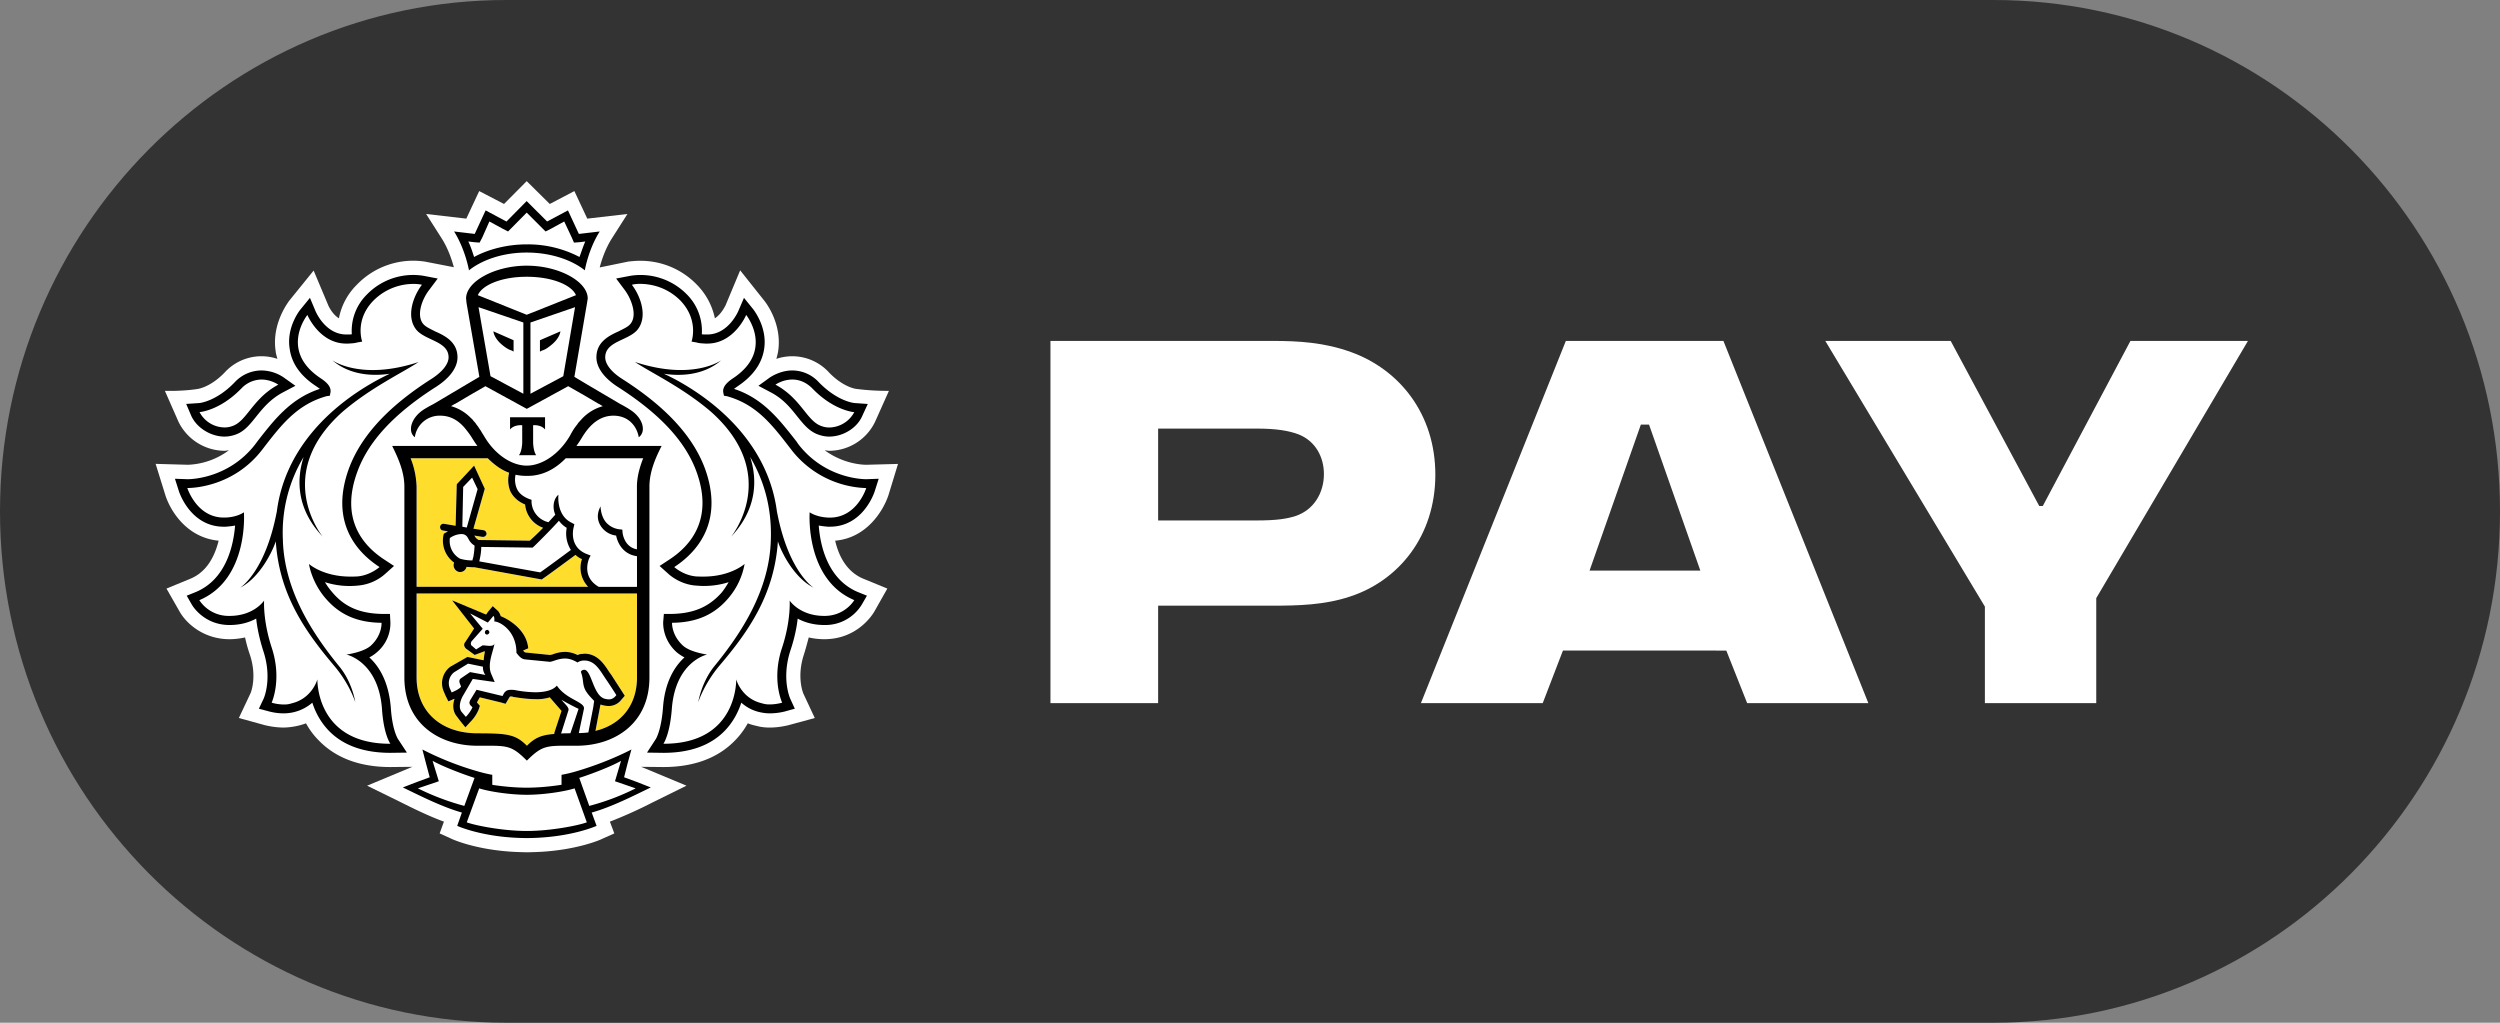 <?xml version="1.0" encoding="UTF-8"?> <svg xmlns="http://www.w3.org/2000/svg" width="44" height="18"><rect width="100%" height="100%" fill="#808080" stroke="none"/><path d="M35.086 0H8.914C3.992 0 0 4.031 0 9s3.992 9 8.914 9h26.172C40.008 18 44 13.969 44 9s-3.992-9-8.914-9zm0 0" fill="#333"></path><path d="M15.637 8.715l.168-.55-.559.015c-.05 0-.394-.008-.73-.254.027 0 .05.008.078.008a.9.9 0 00.808-.512l.243-.543a4.239 4.239 0 01-.579-.035c-.004 0-.222-.028-.472-.285a.876.876 0 00-.93-.243c.012-.043.024-.09.031-.132.078-.508-.246-.895-.246-.895l-.422-.531-.261.625c-.004 0-.067.144-.184.219a1.186 1.186 0 00-.312-.586 1.376 1.376 0 00-1.008-.426c-.102 0-.176.012-.196.012l-.511.105c.03-.117.093-.316.207-.5l.281-.441-.707.082-.227-.485-.433.227-.406-.402-.399.402-.437-.227-.227.485-.707-.082.281.441c.114.184.176.383.207.496l-.484-.094-.02-.004a1.376 1.376 0 00-1.207.41 1.126 1.126 0 00-.312.587c-.117-.07-.184-.22-.184-.22l-.261-.62-.43.531c-.05.07-.309.434-.238.89.003.044.02.09.03.133a.876.876 0 00-.93.242c-.249.258-.468.286-.464.286 0 0-.23.043-.586.035l.239.543a.91.91 0 00.812.512c.024 0 .05-.008.074-.008a1.285 1.285 0 01-.718.254l-.57-.016.171.55c.09.282.38.75.938.802-.063.254-.196.543-.493.668l-.425.175.234.41c.129.223.438.481.875.481.094 0 .188-.012.274-.031.023.105.05.203.085.304.13.391.016.665.016.668l-.21.446.468.129c.008 0 .148.039.324.039a1.24 1.24 0 00.39-.074c.06.109.134.21.22.296.3.313.726.473 1.265.473l.387-.004-.797.332.605.297c.22.11.48.238.747.336l-.075.207.207.094c.02.011.418.191 1.086.23 0 0 .156.008.246.008s.246-.008.246-.008c.66-.039 1.063-.219 1.079-.23l.21-.094-.078-.207a7.78 7.78 0 00.754-.34l.594-.293-.797-.332.39.004c.54 0 .966-.16 1.266-.473a1.39 1.39 0 00.22-.297c.05.02.105.036.16.047.07.02.148.028.226.028.176 0 .316-.04.324-.04l.469-.128-.203-.434c-.004-.015-.117-.289.011-.68.032-.101.059-.203.086-.304.086.02.18.031.274.031.558 0 .828-.398.879-.484l.23-.407-.426-.175c-.296-.125-.433-.41-.492-.668.551-.047.844-.52.938-.801zm0 0" fill-rule="evenodd" fill="#fff"></path><path d="M9.27 4.871c-.45 0-.786.149-.86.324l.86.344.867-.344c-.075-.175-.41-.324-.867-.324zm.011 9.117h-.015c-.278 0-.653-.054-.832-.113l-.22.598c.145.054.63.152 1.06.152.425 0 .91-.098 1.054-.152l-.215-.598a3.345 3.345 0 01-.832.113zm1.649-.598c-.16.094-.524.235-.735.297l.176.497a4.18 4.18 0 00.816-.309l-.363-.125zm-3.317 0l.11.36-.368.125c.223.113.493.219.817.309l.18-.496a4.407 4.407 0 01-.739-.297zM9.27 4.3c.343 0 .675.083.93.223.027-.074.058-.175.1-.273l-.093.012-.105.008-.04-.09-.132-.282-.235.13-.093.046-.332-.332-.329.332-.09-.047-.238-.129-.125.282-.047.09-.101-.008-.098-.012c.047.098.078.2.102.273.258-.14.59-.222.926-.222zm5.19 3.2a.38.38 0 00.134.023.508.508 0 00.441-.27s-.355-.023-.73-.41a.492.492 0 00-.36-.163c-.172 0-.297.09-.297.09.457.246.551.644.813.73zm-10.507.023c.043 0 .09-.007.133-.023.262-.086.355-.484.812-.73 0 0-.128-.09-.296-.09a.492.492 0 00-.36.164c-.379.386-.73.41-.73.41.062.144.25.27.441.27zm0 0" fill-rule="evenodd" fill="#fff"></path><path d="M14.32 10.344c-.355-.18-.578-.649-.629-.817-.062.93-.507 1.578-1.035 2.196-.27.324-.367.636-.367.636s.055-.355.29-.64c.487-.598.956-1.336.987-2.196a2.646 2.646 0 00-.363-1.48c.133.414.113.926-.336 1.402 0 0 .895-1.09-.36-2.203-.5-.426-1.05-.683-1.331-.87 1.023.335 1.52-.032 1.52-.032-.325.281-.75.277-1.012.238.074.035.148.07.226.113.86.473 1.633 1.25 1.766 2.329v-.008c.203 1.062.644 1.332.644 1.332zm.266-1.235h.02c.48 0 .64-.52.64-.52h-.008c-.09 0-.8-.023-1.304-.667-.332-.43-.606-.8-1.141-.95l-.05-.007-.013-.055c-.015-.086.04-.164.168-.25.739-.488.235-1.117.235-1.117s-.211.504-.684.504c-.008 0-.023-.004-.035-.004-.05 0-.105 0-.156-.016l-.086-.015s.133-.371-.192-.715a.994.994 0 00-.718-.3c-.086 0-.14.015-.14.015.163.215.28.574.093.797-.164.187-.563.199-.563.48 0 .121.11.262.309.387.598.383 1.195.89 1.445 1.57.309.848-.043 1.41-.539 1.734a.706.706 0 00.516.168c.476 0 .722-.222.722-.222s-.039.312-.285.601c-.23.27-.53.43-.992.434 0 0-.012.215.192.402.128.117.425.157.425.157s-.558.113-.62.957c-.036.457-.15.613-.15.613h.009c1.308 0 1.273-1.133 1.273-1.133s.09.336.453.422c.047.016.094.02.137.02.117 0 .219-.032.219-.032s-.192-.406 0-.976c.156-.473.132-.82.132-.82s.172.269.61.269h.004a.617.617 0 00.523-.277c-.87-.368-.785-1.547-.785-1.547s.113.086.336.093zm-8.699 2.614c-.524-.618-.973-1.266-1.032-2.196-.054.168-.277.637-.628.817 0 0 .441-.27.644-1.332v.008C5 7.94 5.773 7.164 6.637 6.69c.078-.043.152-.078.222-.113-.261.04-.683.043-1.011-.238 0 0 .5.367 1.52.031-.282.188-.829.445-1.333.871-1.254 1.113-.355 2.203-.355 2.203-.453-.476-.47-.988-.336-1.402-.239.398-.39.883-.364 1.48.032.86.497 1.598.985 2.196.238.285.289.64.289.64s-.094-.312-.367-.636zm.21-.203s.301-.04.43-.157c.203-.187.188-.402.188-.402-.457-.004-.758-.164-.988-.434-.247-.289-.29-.601-.29-.601s.247.222.727.222c.04 0 .086 0 .129-.003.227-.02.387-.165.387-.165-.5-.324-.848-.886-.54-1.734.25-.676.844-1.187 1.442-1.57.2-.125.313-.266.313-.387 0-.281-.399-.293-.563-.48-.187-.223-.07-.582.094-.797 0 0-.055-.016-.14-.016a1 1 0 00-.72.3c-.328.345-.191.716-.191.716l-.086.015c-.05.016-.105.016-.16.02h-.035c-.473 0-.684-.504-.684-.504s-.504.629.238 1.117c.13.086.184.164.168.25l-.011.05-.055.013c-.535.148-.809.52-1.14.949-.5.644-1.215.668-1.305.668h-.008s.164.52.64.52h.028c.219-.008.328-.094.328-.094s.09 1.18-.785 1.546c0 0 .16.278.523.278h.008c.434 0 .61-.27.61-.27s-.024.348.132.82c.188.57 0 .977 0 .977s.098.031.215.031a.4.4 0 00.137-.02c.363-.085.453-.421.453-.421s-.031 1.133 1.273 1.133h.012s-.117-.156-.148-.613c-.063-.844-.625-.957-.625-.957zm2.88-4.176h.617v.215c-.074-.09-.211-.075-.211-.075v.309s.004.152.055.219h-.305c.055-.067.058-.219.058-.219v-.309s-.14-.015-.214.075zm-.668.031l.062.074.012.02c.02.023.039.05.055.078.007.008.007.012.015.02.02.03.04.066.063.101.187.328.488.527.754.527.27 0 .57-.199.757-.527.024-.035.043-.07.067-.106.004-.003.008-.007.008-.015.023-.027.039-.055.058-.082.004-.004.012-.008.012-.016a1.136 1.136 0 00.078-.086.792.792 0 01.36-.215l-.067-.039h-.004l-.266-.156L10 6.797l-.727.398H9.27l-.727-.398-.273.156-.262.156h-.004l-.066.04a.78.78 0 01.355.214c.008.004.008.008.016.012zm0 0" fill-rule="evenodd" fill="#fff"></path><path d="M9.04 5.988v.2l-.036-.02c-.004 0-.059-.012-.156-.09-.16-.129-.164-.246-.164-.246zm.17.942V5.676l-.788-.27.21 1.215zm.294-.942l.36-.156s-.005.117-.169.246c-.093.078-.148.09-.152.09l-.04.02zm.414.633l.207-1.215-.79.27V6.93zM8.094 9.832a.72.72 0 00.222.031c0-.004 0-.011.004-.023l.012-.043c.012-.07.02-.145.02-.195a.3.3 0 01-.106-.114c-.027-.062-.07-.09-.129-.09a.411.411 0 00-.203.07.366.366 0 00.18.364zm1.742-.668c-.145.164-.43.445-.445.457l-.016.016-.906-.012c0 .09-.016.168-.031.223 0 .011 0 .02-.004.03l1.074.196c.113-.078.422-.308.539-.394a.543.543 0 01-.074-.39.471.471 0 01-.137-.126zm0 0" fill-rule="evenodd" fill="#fff"></path><path d="M9.957 8.066c-.203.207-.402.286-.582.305-.035.004-.066.004-.102.004H9.27c-.032 0-.067 0-.098-.004s-.067-.008-.098-.016a.406.406 0 00.02.239c.035.086.113.148.226.191l.035.012v.043c0 .012.008.277.293.351.047-.046.09-.093.125-.132-.058-.137-.027-.282.055-.352-.004.016-.043.367.238.496l.043.024-.011.046c-.004.016-.098.356.238.48l.059.024-.028.055c-.004.016-.137.32.172.496h.672V9.79c-.238-.031-.34-.223-.367-.363a.373.373 0 01-.254-.145c-.14-.187-.02-.36-.02-.37 0 .003 0 .183.114.296a.356.356 0 00.218.11l.051.003.004.051c0 .012.027.258.254.297V8.566c0-.171.047-.343.11-.5zm-1.805.504l-.015.7.078.015.191-.676-.097-.203zm.418 2.598a.037.037 0 01-.035-.043c0-.023.02-.04.043-.04.02.005.035.024.035.044a.045.045 0 01-.043.039zm1.707.621h.02c.121.035.148.473.36.512a.28.28 0 00.058.008c.058 0 .098-.028.133-.075 0 0-.106-.168-.184-.28-.105-.153-.187-.329-.383-.329h-.011a.198.198 0 00-.106.035.418.418 0 00-.219-.07c-.125 0-.218.058-.27.058l-.437-.043c-.07-.007-.12-.078-.14-.105-.004-.008-.008-.008-.008-.008v-.035c-.016-.363-.293-.52-.39-.52 0 0 .01-.07-.016-.097l-.098.117-.316-.16.226.27-.191.214a.069.069 0 00-.012.074l.086.075.101-.063c.008-.008.016-.008.028-.008.027 0 .074.008.11.008.046 0 .081-.008.085-.05-.012.132-.137.367-.055.55l.059.137-.387-.055-.18.309c-.054.105-.066.215-.011.277l.07.082s.094-.097.117-.168l-.035-.035c-.023-.027-.023-.05-.008-.086l.114-.187.457.109.023-.043c.031-.055.074-.066.125-.066.02 0 .04 0 .063.004.086.015.222.039.363.039.152 0 .305-.028.383-.118.168.25.5.286.476.41l-.09.43c.06-.008.114-.008.168-.015l.086-.442.016-.113c-.031-.035-.11-.106-.156-.191-.055-.114-.024-.172-.082-.32 0 0 .02-.036.058-.036zm0 0" fill-rule="evenodd" fill="#fff"></path><path d="M7.95 12.188s.152-.063.163-.106l-.02-.05c-.015-.032-.011-.071.016-.09l.164-.114.27.05s-.05-.062-.043-.144l-.262-.054-.246.152a.243.243 0 00-.074.285zm1.925.722c.05-.004.105-.004.164-.004l.145-.43a4.322 4.322 0 01-.301-.16c.043.063.14.133.12.188zm0 0" fill-rule="evenodd" fill="#fff"></path><path d="M11.21 10.445H7.333v1.477c0 .605.434.984 1.07.984.532 0 .672.02.871.219.137-.137.25-.191.48-.207l.005-.027.125-.38a42.952 42.952 0 01-.207-.238.74.74 0 01-.258.032 2.49 2.49 0 01-.387-.04c-.015-.007-.027-.007-.039-.007-.015 0-.015 0-.023.012l-.07.117-.083-.024-.37-.09-.051.086.007.012.043.05-.02.063a.657.657 0 01-.144.22l-.09.097-.086-.106-.066-.086c-.066-.074-.082-.187-.043-.308h-.004l-.101.043-.051-.106-.031-.07a.362.362 0 01.117-.434l.3-.171.282.058c.008-.031.02-.129.027-.156H8.52l-.165.062-.16-.113s-.058-.059-.004-.117l.153-.235-.387-.496.594.25.039-.05.082-.098.094.086a.215.215 0 01.046.09c.165.066.458.254.485.566l-.09.04c.02.027.035.034.043.034l.426.043c.011 0 .023-.004.039-.007a.657.657 0 01.226-.047c.079 0 .153.02.223.054a.241.241 0 01.098-.02l.02-.003c.226 0 .343.172.433.312.012.024.031.043.047.067.078.117.183.281.187.289l.047.074-.059.066a.28.28 0 01-.222.114c-.027 0-.05-.004-.078-.008-.024-.004-.047-.012-.07-.02l-.012.07-.075.395c.45-.11.73-.449.73-.941zm-3.878-.117h3.02a.481.481 0 01-.11-.488.336.336 0 01-.113-.074c-.121.09-.48.355-.574.418l-.02.015-1.183-.215h-.024c-.027 0-.07-.004-.117-.007a.112.112 0 01-.11.09h-.019a.123.123 0 01-.098-.133l.008-.032a.47.47 0 01-.187-.484l.004-.02.02-.015s.023-.012.054-.031l-.09-.016c-.031-.004-.05-.035-.047-.066a.057.057 0 01.066-.051l.208.031.02-.727.304-.328.187.407-.199.703.18.027c.031.004.054.035.05.07a.062.062 0 01-.058.047h-.012l-.144-.023c.004.004.004.008.007.011a.16.16 0 00.07.067l.9.012c.038-.036.132-.13.234-.227a.48.48 0 01-.317-.41.487.487 0 01-.262-.234.53.53 0 01-.02-.325 1.028 1.028 0 01-.374-.254h-1.36c.06.157.106.329.106.5zm0 0" fill-rule="evenodd" fill="#ffdd2d"></path><path d="M8.578 11.086c-.023 0-.043.016-.043.039a.037.037 0 00.035.043c.02 0 .04-.016.043-.04a.045.045 0 00-.035-.042zm1.793 3.098l-.176-.493c.211-.066.575-.207.735-.3l-.106.359.364.125a4.175 4.175 0 01-.817.309zm-1.098.441c-.43 0-.914-.098-1.058-.152l.219-.598c.18.059.554.113.832.113h.015c.274 0 .649-.054.832-.113l.215.598c-.144.054-.629.152-1.055.152zm-1.918-.75l.368-.125-.11-.36c.164.094.528.235.739.301l-.18.493a4.377 4.377 0 01-.817-.309zm3.852-.113l-.223-.082.059-.235.07-.254s-.398.215-.957.38a2.47 2.47 0 01-.273.066v.175s-.301.051-.602.051h-.015c-.305 0-.602-.05-.602-.05v-.176s-.121-.02-.277-.067a5.352 5.352 0 01-.953-.379l.066.254.063.235-.223.082-.25.097c.285.137.68.34 1.039.442l-.082.234s.457.211 1.219.215h.011c.762-.004 1.223-.215 1.223-.215l-.086-.234c.363-.102.754-.305 1.04-.442zm-2.867-9.5l.101.008.047-.09.125-.282.239.13.09.046.328-.332.332.332.093-.047.235-.129.133.282.039.09.105-.008.094-.012c-.043.098-.074.2-.102.273a1.958 1.958 0 00-.93-.222c-.335 0-.667.082-.925.222-.024-.074-.055-.175-.102-.273zm.93.183c.457 0 .82.149 1.023.313 0 0 .059-.363.262-.684l-.367.043-.192-.414-.367.195-.36-.359-.355.36-.367-.196-.192.414-.363-.043c.2.32.262.684.262.684.203-.164.562-.313 1.016-.313zm5.765 6.118s-.16.277-.523.277h-.004c-.434 0-.61-.27-.61-.27s.024.348-.132.825c-.192.566 0 .972 0 .972s-.102.031-.22.031a.429.429 0 01-.136-.02c-.363-.085-.453-.421-.453-.421s.035 1.133-1.273 1.133h-.008s.113-.156.148-.613c.063-.84.621-.957.621-.957s-.297-.04-.425-.157c-.204-.187-.192-.402-.192-.402.461-.004.762-.164.992-.434a1.27 1.27 0 00.285-.601s-.246.222-.722.222c-.043 0-.086 0-.133-.003-.227-.02-.383-.165-.383-.165.496-.324.848-.886.54-1.734-.25-.676-.848-1.187-1.446-1.57-.2-.125-.309-.266-.309-.387 0-.281.399-.293.563-.48.187-.223.07-.582-.094-.797 0 0 .055-.016.14-.016.177 0 .473.047.72.3.324.345.19.716.19.716l.087.015c.05.016.101.016.156.02h.035c.473 0 .684-.504.684-.504s.504.629-.235 1.117c-.128.086-.183.164-.168.25l.012.055.051.008c.535.148.809.52 1.14.949a1.736 1.736 0 001.305.668h.008s-.16.52-.64.52h-.02c-.223-.008-.336-.094-.336-.094s-.086 1.18.785 1.546zm-.43-1.293c.59 0 .786-.606.793-.633l.067-.211-.219.008c-.082 0-.73-.02-1.191-.61l-.04-.058c-.304-.387-.585-.754-1.097-.922l.066-.047c.27-.18.426-.399.465-.656.059-.38-.183-.684-.191-.696l-.164-.203-.102.238c-.008.016-.18.407-.543.407h-.027c-.024 0-.047 0-.07-.004a.907.907 0 00-.258-.696 1.14 1.14 0 00-1.004-.332l-.246.047.152.203c.117.157.227.446.098.598-.04.05-.125.086-.207.129-.164.074-.39.184-.39.457 0 .18.136.367.382.524.73.468 1.184.953 1.379 1.488.3.828-.094 1.297-.477 1.547l-.172.113.153.137c.02.02.203.183.472.207.055.004.102.008.149.008.176 0 .32-.028.441-.067a1.452 1.452 0 01-.12.18c-.224.254-.49.37-.876.379h-.144l-.012.144c0 .031-.012.305.238.531a.75.75 0 00.137.09c-.172.157-.348.43-.379.895-.031.39-.121.531-.121.535l-.16.246.289.004c.472 0 .836-.133 1.086-.395.148-.156.234-.332.285-.488a.726.726 0 00.328.168c.055.012.11.02.172.02.137 0 .246-.028.262-.032l.18-.05-.079-.172c-.008-.016-.16-.364.004-.86.07-.21.11-.406.125-.554.113.062.27.113.469.113a.751.751 0 00.66-.36l.09-.156-.164-.066c-.54-.23-.66-.84-.684-1.168.05.008.106.016.168.02zm0 0" fill-rule="evenodd"></path><path d="M13.945 6.68c.11 0 .239.039.36.164.375.386.73.41.73.41a.508.508 0 01-.441.27.38.38 0 01-.133-.024c-.262-.086-.356-.484-.813-.73 0 0 .125-.09.297-.09zm-.37.23c.218.117.343.277.456.418.11.137.215.27.38.324.058.02.12.032.183.032.246 0 .492-.153.582-.364l.097-.21-.226-.016c-.016 0-.305-.028-.633-.364a.637.637 0 00-.469-.21c-.21 0-.37.109-.39.12l-.207.15zm.101 2.102v.008c-.133-1.079-.906-1.856-1.766-2.329a4.08 4.08 0 00-.226-.113c.261.04.687.043 1.011-.238 0 0-.496.367-1.52.031.282.188.833.445 1.333.871 1.254 1.113.36 2.203.36 2.203.448-.476.468-.988.335-1.402.235.398.387.883.363 1.48-.03.86-.5 1.598-.988 2.196-.234.285-.289.64-.289.64s.098-.312.367-.636c.528-.618.973-1.266 1.035-2.196.051.168.274.637.63.817 0 0-.442-.27-.645-1.332zM6.86 13.09c-1.305 0-1.274-1.133-1.274-1.133s-.09.336-.453.422a.4.4 0 01-.137.02c-.117 0-.215-.032-.215-.032s.188-.406 0-.972c-.156-.477-.133-.825-.133-.825s-.175.27-.609.27h-.008a.617.617 0 01-.523-.277c.875-.368.785-1.547.785-1.547s-.11.086-.328.093h-.027c-.477 0-.641-.52-.641-.52h.008c.09 0 .804-.023 1.304-.667.332-.43.606-.8 1.141-.95l.055-.007.011-.055c.016-.086-.039-.164-.168-.25-.742-.488-.238-1.117-.238-1.117s.211.504.684.504h.035c.055-.004.105-.004.16-.02l.086-.015s-.137-.371.191-.715a.994.994 0 01.72-.3c.085 0 .14.015.14.015-.164.215-.281.574-.094.797.164.187.563.199.563.48 0 .121-.114.262-.313.387-.598.383-1.191.894-1.441 1.57-.309.848.039 1.41.539 1.734 0 0-.16.145-.387.165-.043.003-.09.003-.129.003-.48 0-.726-.222-.726-.222s.042.312.289.601c.23.27.53.43.988.434 0 0 .015.215-.188.402-.129.117-.43.157-.43.157s.563.117.626.957c.03.457.148.613.148.613zM7 13c0-.004-.094-.145-.121-.535-.035-.465-.207-.738-.379-.895a.611.611 0 00.133-.09.668.668 0 00.238-.53l-.008-.145H6.72c-.387-.008-.657-.125-.871-.38a1.199 1.199 0 01-.13-.179 1.427 1.427 0 00.591.059.822.822 0 00.472-.207l.153-.137-.172-.113c-.383-.25-.778-.72-.473-1.547.195-.535.645-1.02 1.379-1.489.246-.156.383-.343.383-.523 0-.273-.227-.383-.395-.457-.082-.043-.164-.078-.207-.129-.129-.152-.02-.441.102-.598l.152-.203-.246-.047a1.134 1.134 0 00-1.004.332.898.898 0 00-.262.696c-.02.004-.043.004-.07.004h-.027c-.364 0-.532-.39-.54-.407l-.1-.238-.165.203c-.012.012-.254.317-.191.696.035.257.191.476.465.656.03.02.05.035.066.047-.512.168-.797.535-1.098.922l-.043.058c-.46.59-1.11.61-1.187.61l-.223-.008.067.21c.007.028.207.634.792.634h.032c.062-.004.117-.012.168-.02-.028.328-.145.938-.688 1.168l-.164.066.09.157c.008.015.21.359.664.359.2 0 .352-.05.469-.113.015.148.054.343.12.554.169.496.017.844.009.86l-.082.172.187.05a.994.994 0 00.254.032.77.77 0 00.5-.188c.05.156.137.332.285.488.25.262.617.395 1.09.395l.29-.004zm0 0" fill-rule="evenodd"></path><path d="M4.242 6.844a.492.492 0 01.36-.164c.168 0 .296.09.296.09-.457.246-.55.644-.812.73a.397.397 0 01-.133.023.503.503 0 01-.441-.27s.351-.023.73-.41zm-.289.84a.584.584 0 00.184-.032c.164-.054.265-.187.375-.324.113-.14.242-.3.46-.418l.227-.12-.21-.15a.713.713 0 00-.387-.12.645.645 0 00-.473.21c-.324.336-.617.364-.625.364l-.227.015.09.211c.094.207.34.364.586.364zM4.98 9.523a2.583 2.583 0 01.364-1.48c-.133.414-.117.926.336 1.402 0 0-.899-1.09.355-2.203.5-.426 1.05-.683 1.332-.87-1.02.335-1.52-.032-1.52-.032.329.281.75.277 1.012.238-.07.035-.144.07-.222.113C5.773 7.164 5 7.941 4.87 9.02v-.008c-.203 1.062-.644 1.332-.644 1.332.351-.18.574-.649.628-.817.06.93.508 1.578 1.032 2.196.273.324.367.636.367.636s-.05-.355-.29-.64c-.487-.598-.952-1.336-.984-2.196zm3.997-2.179v.215c.074-.09.214-.075.214-.075v.309s-.004.152-.058.219h.305c-.051-.067-.055-.219-.055-.219v-.309s.137-.015.21.075v-.215zm-.129-1.266c.097.078.152.09.156.09l.035.02v-.2l-.355-.156s.004.117.164.246zm.847 0c.164-.129.168-.246.168-.246l-.36.156v.2l.04-.02c.004 0 .059-.012.152-.09zm0 0" fill-rule="evenodd"></path><path d="M9.27 5.54l-.86-.345c.074-.175.41-.324.86-.324.457 0 .793.149.867.324zm.644 1.081l-.578.309V5.676l.785-.27zm.36.332l.265.156h.004l.066.04a.792.792 0 00-.37.226l-.067.074c0 .008-.008.012-.008.016a1.104 1.104 0 00-.062.082 1.49 1.49 0 00-.07.121c-.192.328-.493.527-.762.527-.266 0-.567-.199-.754-.527-.024-.035-.043-.07-.063-.102-.008-.007-.008-.011-.015-.02a.558.558 0 00-.055-.077l-.012-.02c-.02-.023-.043-.047-.062-.074-.008-.004-.008-.008-.016-.012a.78.78 0 00-.355-.215l.066-.039h.004l.265-.156.27-.156.727.398h.003L10 6.797zm1.046 1.113c-.062.157-.11.329-.11.5v1.102c-.226-.04-.253-.285-.253-.297l-.004-.05-.05-.005a.374.374 0 01-.22-.105c-.113-.113-.113-.297-.113-.3 0 .01-.12.183.02.37a.373.373 0 00.254.145c.027.14.129.332.367.363v.54h-.672c-.309-.177-.176-.481-.172-.497l.028-.055-.06-.023c-.335-.125-.241-.465-.237-.48l.011-.047-.043-.024c-.277-.129-.238-.48-.238-.496-.082.07-.113.215-.055.352l-.12.132a.384.384 0 01-.298-.351v-.043l-.035-.012c-.113-.043-.191-.105-.226-.191a.406.406 0 01-.02-.239c.031.008.067.012.098.016a.817.817 0 00.098.004h.003c.036 0 .067 0 .102-.004.18-.02.379-.098.582-.305zm-.84 4.797l.075-.394c.004-.02.008-.047.015-.07a.33.33 0 00.067.019c.027.004.05.008.078.008a.28.28 0 00.223-.114l.058-.066-.047-.074-.187-.29c-.016-.023-.032-.042-.047-.066-.09-.14-.207-.312-.434-.312l-.02.004a.236.236 0 00-.097.02.49.49 0 00-.219-.055.617.617 0 00-.226.047c-.02.003-.031.007-.043.007l-.426-.043c-.008 0-.023-.007-.043-.035l.09-.039c-.027-.312-.32-.5-.485-.566a.221.221 0 00-.046-.09l-.094-.086-.082.098-.035.05-.598-.25.387.496-.153.235c-.054.058.008.117.008.117l.156.113.165-.062h.015a1.5 1.5 0 00-.023.156l-.285-.059-.301.172a.362.362 0 00-.117.434l.03.07.052.106.101-.043H8c-.043.12-.023.234.04.308l.065.086.086.106.09-.098a.657.657 0 00.145-.219l.02-.062-.044-.05-.007-.013.05-.086.371.09.082.024.07-.117c.009-.012.009-.012.024-.012.012 0 .028 0 .04.008.144.023.273.039.386.039a.74.74 0 00.258-.032l.207.239-.125.379-.004.027c-.23.016-.344.07-.48.207-.2-.2-.34-.219-.872-.219-.636 0-1.07-.379-1.07-.984v-1.477h3.879v1.477c0 .492-.281.832-.73.941zm-2.386-.832l.02.051c-.012.043-.165.105-.165.105l-.031-.07a.243.243 0 01.074-.285l.246-.152.262.054a.218.218 0 00.043.145l-.27-.05-.164.112c-.027.02-.03.059-.015.09zm2.347.418l-.086.442a1.293 1.293 0 01-.168.011l.09-.425c.024-.125-.308-.16-.476-.41-.078.09-.23.117-.383.117a2.06 2.06 0 01-.363-.04c-.024-.003-.043-.003-.063-.003-.05 0-.094.011-.125.066l-.023.043-.457-.11-.114.188c-.015.035-.015.059.008.086l.035.035a.625.625 0 01-.117.168l-.07-.082c-.055-.062-.043-.172.012-.277l.18-.309.386.055-.059-.137c-.082-.183.043-.418.055-.55-.004.042-.039.05-.086.05-.035 0-.082-.008-.11-.008-.01 0-.019 0-.027.008l-.101.063-.086-.075a.069.069 0 01.012-.074l.191-.215-.223-.27.313.161.098-.117c.027.027.015.098.015.098.098 0 .375.156.39.519v.035l.009.008c.02.027.07.098.14.105l.438.043c.05 0 .144-.058.27-.058.062 0 .136.02.218.07 0 0 .04-.031.106-.035h.011c.196 0 .278.176.383.328.078.113.184.281.184.281-.036.047-.075.075-.133.075a.301.301 0 01-.059-.008c-.21-.04-.238-.477-.36-.512h-.019c-.039 0-.054.035-.054.035.054.149.023.207.078.32.047.086.125.157.156.192l-.016.113zm-.402.457c-.059 0-.113 0-.164.004l.129-.406c.02-.055-.078-.125-.121-.188.062.04.226.125.3.16a53.5 53.5 0 01-.144.43zM8.137 9.27l.015-.7.157-.164.097.203-.191.676zm.11.218c.026.055.07.094.105.114 0 .05-.008.125-.02.195l-.012.043c-.004.012-.004.02-.004.023a.72.72 0 01-.222-.031.358.358 0 01-.176-.363.381.381 0 01.2-.07c.062 0 .1.027.128.09zm1.8.192c-.117.086-.426.316-.54.394L8.435 9.88c.004-.012.004-.02.007-.031.012-.055.028-.133.028-.223l.906.012.016-.016c.015-.012.3-.293.445-.457.035.047.078.09.137.125a.543.543 0 00.074.39zM8.586 8.066c.129.13.254.211.375.254a.53.53 0 00.02.325c.05.101.136.183.261.234a.48.48 0 00.317.41 4.928 4.928 0 01-.235.227l-.898-.012a.16.16 0 01-.07-.066c-.004-.004-.004-.008-.008-.012l.144.023h.012c.027 0 .05-.02.059-.047.003-.03-.02-.066-.051-.07l-.18-.027.2-.703-.188-.407-.305.328-.02.73-.207-.034a.058.058 0 00-.066.05c-.004.032.016.063.047.067l.09.016c-.031.02-.055.03-.055.03l-.02.016-.003.02a.477.477 0 00.187.484l-.008.032a.123.123 0 00.098.133h.02c.05 0 .097-.036.109-.09.047.003.09.007.117.007h.024l1.183.215.02-.015c.093-.063.453-.329.574-.418a.336.336 0 00.113.074.481.481 0 00.11.488h-3.02V8.566a1.47 1.47 0 00-.105-.5zm-.164-2.66l.789.27V6.93l-.578-.309zm1.922-.152c0-.3-.508-.578-1.07-.578H9.27c-.56 0-1.067.277-1.067.578l.008.078.226 1.3-.226.134-.578.343s-.13.067-.192.11c-.218.152-.265.383-.14.476a.439.439 0 01.449-.379c.195 0 .344.102.46.254.032.04.063.082.09.125.036.059.067.106.102.153h-1.5c.11.222.215.46.215.718v3.356c0 .816.617 1.203 1.285 1.203.52 0 .586-.023.871.262.286-.285.352-.262.872-.262.668 0 1.285-.387 1.285-1.203V8.566c0-.257.101-.496.215-.718h-1.5c.035-.047.066-.094.101-.153a1.38 1.38 0 01.086-.125c.121-.152.27-.254.465-.254.27 0 .414.192.445.38.13-.094.086-.325-.14-.477a2.027 2.027 0 00-.188-.11l-.582-.343-.223-.133.223-1.301zm0 0" fill-rule="evenodd"></path><path d="M18.488 6v6.375h1.895V10.66h2c.472 0 .93-.012 1.375-.16.863-.281 1.504-1.07 1.504-2.145 0-1.07-.63-1.847-1.477-2.156-.473-.172-.918-.199-1.402-.199zm1.895 1.543h1.726c.368 0 .575.039.746.102.301.12.446.402.446.699 0 .324-.172.629-.5.738-.156.05-.336.078-.692.078h-1.726zm10 3.907l.367.925h2.133L30.332 6h-2.773l-2.551 6.375h2.144l.356-.926zm-1.504-3.977h.144l.903 2.57h-1.95zM37.496 6l-1.543 2.906h-.062L34.332 6h-2.207l2.809 4.676v1.699h1.96v-1.848L39.564 6zm0 0" fill="#fff"></path></svg> 